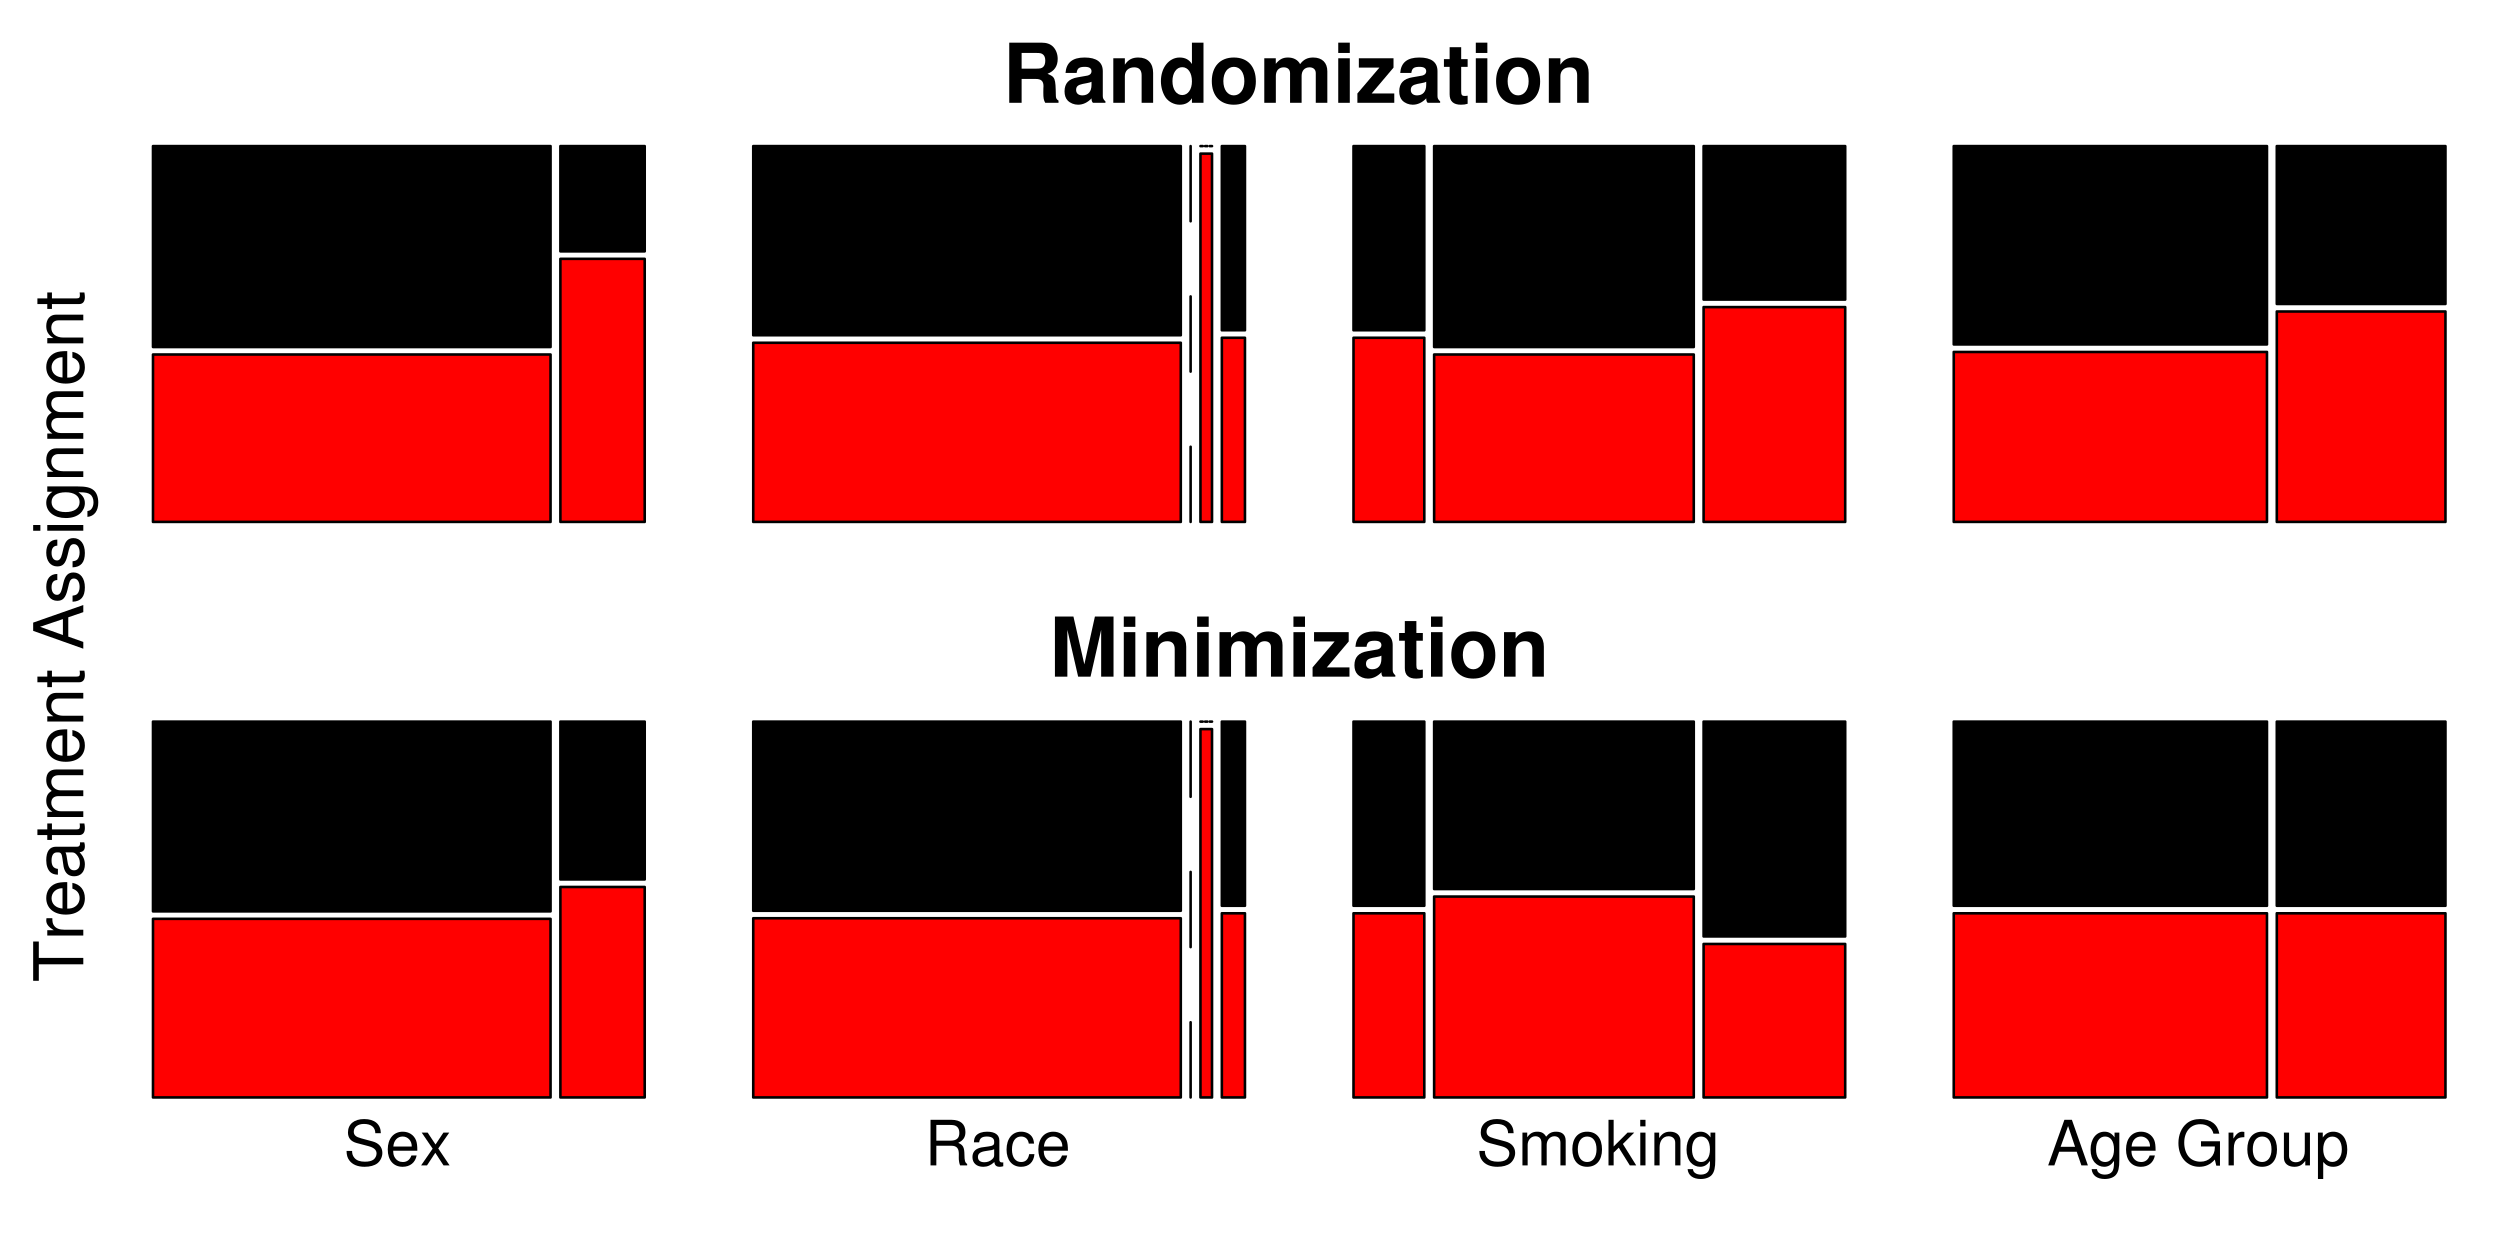 <?xml version="1.0" encoding="UTF-8"?>
<svg xmlns="http://www.w3.org/2000/svg" xmlns:xlink="http://www.w3.org/1999/xlink" width="720pt" height="360pt" viewBox="0 0 720 360" version="1.1">
<defs>
<g>
<symbol overflow="visible" id="glyph0-0">
<path style="stroke:none;" d=""/>
</symbol>
<symbol overflow="visible" id="glyph0-1">
<path style="stroke:none;" d="M 10.734 -9.266 C 10.703 -11.844 8.953 -13.344 5.922 -13.344 C 3.047 -13.344 1.266 -11.859 1.266 -9.484 C 1.266 -7.891 2.109 -6.875 3.828 -6.422 L 7.094 -5.562 C 8.75 -5.125 9.5 -4.469 9.5 -3.438 C 9.5 -2.734 9.125 -2.016 8.562 -1.625 C 8.047 -1.266 7.219 -1.062 6.156 -1.062 C 4.734 -1.062 3.766 -1.406 3.125 -2.156 C 2.641 -2.734 2.438 -3.359 2.453 -4.172 L 0.859 -4.172 C 0.875 -2.969 1.109 -2.172 1.641 -1.453 C 2.531 -0.234 4.047 0.406 6.047 0.406 C 7.609 0.406 8.891 0.047 9.734 -0.594 C 10.625 -1.297 11.172 -2.469 11.172 -3.594 C 11.172 -5.219 10.172 -6.406 8.391 -6.891 L 5.094 -7.781 C 3.516 -8.203 2.938 -8.719 2.938 -9.719 C 2.938 -11.047 4.109 -11.938 5.875 -11.938 C 7.953 -11.938 9.125 -10.984 9.141 -9.266 Z M 10.734 -9.266 "/>
</symbol>
<symbol overflow="visible" id="glyph0-2">
<path style="stroke:none;" d="M 9.234 -4.219 C 9.234 -5.656 9.125 -6.516 8.859 -7.219 C 8.25 -8.766 6.797 -9.703 5.047 -9.703 C 2.406 -9.703 0.719 -7.688 0.719 -4.594 C 0.719 -1.5 2.359 0.406 5 0.406 C 7.156 0.406 8.656 -0.812 9.031 -2.859 L 7.531 -2.859 C 7.109 -1.625 6.266 -0.969 5.062 -0.969 C 4.109 -0.969 3.297 -1.406 2.797 -2.203 C 2.438 -2.734 2.297 -3.281 2.281 -4.219 Z M 2.328 -5.438 C 2.453 -7.188 3.516 -8.312 5.016 -8.312 C 6.5 -8.312 7.625 -7.094 7.625 -5.547 C 7.625 -5.516 7.625 -5.469 7.609 -5.438 Z M 2.328 -5.438 "/>
</symbol>
<symbol overflow="visible" id="glyph0-3">
<path style="stroke:none;" d="M 5.25 -4.875 L 8.422 -9.438 L 6.734 -9.438 L 4.469 -6.016 L 2.203 -9.438 L 0.484 -9.438 L 3.641 -4.812 L 0.312 0 L 2.016 0 L 4.406 -3.625 L 6.766 0 L 8.516 0 Z M 5.25 -4.875 "/>
</symbol>
<symbol overflow="visible" id="glyph0-4">
<path style="stroke:none;" d="M 3.344 -5.656 L 7.672 -5.656 C 9.156 -5.656 9.828 -4.938 9.828 -3.312 L 9.812 -2.141 C 9.812 -1.328 9.953 -0.547 10.188 0 L 12.219 0 L 12.219 -0.406 C 11.594 -0.844 11.469 -1.312 11.438 -3.062 C 11.406 -5.219 11.062 -5.875 9.641 -6.484 C 11.125 -7.203 11.719 -8.125 11.719 -9.609 C 11.719 -11.875 10.297 -13.125 7.719 -13.125 L 1.672 -13.125 L 1.672 0 L 3.344 0 Z M 3.344 -7.125 L 3.344 -11.641 L 7.391 -11.641 C 8.328 -11.641 8.875 -11.5 9.281 -11.141 C 9.734 -10.766 9.969 -10.172 9.969 -9.375 C 9.969 -7.828 9.188 -7.125 7.391 -7.125 Z M 3.344 -7.125 "/>
</symbol>
<symbol overflow="visible" id="glyph0-5">
<path style="stroke:none;" d="M 9.625 -0.875 C 9.469 -0.844 9.391 -0.844 9.312 -0.844 C 8.781 -0.844 8.5 -1.109 8.5 -1.578 L 8.5 -7.125 C 8.5 -8.797 7.266 -9.703 4.953 -9.703 C 3.578 -9.703 2.453 -9.312 1.812 -8.609 C 1.391 -8.125 1.203 -7.578 1.172 -6.641 L 2.688 -6.641 C 2.812 -7.797 3.484 -8.312 4.891 -8.312 C 6.25 -8.312 7 -7.812 7 -6.906 L 7 -6.516 C 7 -5.891 6.625 -5.609 5.438 -5.469 C 3.312 -5.203 2.984 -5.125 2.406 -4.891 C 1.312 -4.453 0.75 -3.594 0.75 -2.375 C 0.75 -0.672 1.938 0.406 3.859 0.406 C 5.047 0.406 6 0 7.062 -0.969 C 7.156 -0.016 7.625 0.406 8.609 0.406 C 8.906 0.406 9.141 0.375 9.625 0.25 Z M 7 -2.969 C 7 -2.469 6.859 -2.156 6.406 -1.75 C 5.797 -1.188 5.062 -0.906 4.172 -0.906 C 3 -0.906 2.328 -1.453 2.328 -2.406 C 2.328 -3.406 2.984 -3.906 4.594 -4.141 C 6.172 -4.359 6.5 -4.422 7 -4.656 Z M 7 -2.969 "/>
</symbol>
<symbol overflow="visible" id="glyph0-6">
<path style="stroke:none;" d="M 8.484 -6.266 C 8.406 -7.188 8.203 -7.781 7.844 -8.297 C 7.203 -9.188 6.062 -9.703 4.75 -9.703 C 2.219 -9.703 0.562 -7.688 0.562 -4.547 C 0.562 -1.516 2.172 0.406 4.734 0.406 C 6.984 0.406 8.406 -0.938 8.594 -3.234 L 7.078 -3.234 C 6.828 -1.734 6.047 -0.969 4.766 -0.969 C 3.109 -0.969 2.125 -2.328 2.125 -4.547 C 2.125 -6.906 3.094 -8.312 4.734 -8.312 C 6 -8.312 6.781 -7.578 6.969 -6.266 Z M 8.484 -6.266 "/>
</symbol>
<symbol overflow="visible" id="glyph0-7">
<path style="stroke:none;" d="M 1.266 -9.438 L 1.266 0 L 2.766 0 L 2.766 -5.922 C 2.766 -7.297 3.766 -8.391 4.984 -8.391 C 6.109 -8.391 6.734 -7.703 6.734 -6.5 L 6.734 0 L 8.25 0 L 8.25 -5.922 C 8.25 -7.297 9.234 -8.391 10.453 -8.391 C 11.562 -8.391 12.203 -7.688 12.203 -6.5 L 12.203 0 L 13.719 0 L 13.719 -7.078 C 13.719 -8.766 12.75 -9.703 10.984 -9.703 C 9.719 -9.703 8.969 -9.328 8.078 -8.266 C 7.531 -9.266 6.766 -9.703 5.547 -9.703 C 4.281 -9.703 3.453 -9.234 2.641 -8.094 L 2.641 -9.438 Z M 1.266 -9.438 "/>
</symbol>
<symbol overflow="visible" id="glyph0-8">
<path style="stroke:none;" d="M 4.891 -9.703 C 2.25 -9.703 0.641 -7.812 0.641 -4.641 C 0.641 -1.469 2.234 0.406 4.906 0.406 C 7.562 0.406 9.188 -1.469 9.188 -4.578 C 9.188 -7.828 7.609 -9.703 4.891 -9.703 Z M 4.906 -8.312 C 6.609 -8.312 7.609 -6.938 7.609 -4.594 C 7.609 -2.375 6.562 -0.969 4.906 -0.969 C 3.234 -0.969 2.219 -2.359 2.219 -4.641 C 2.219 -6.906 3.234 -8.312 4.906 -8.312 Z M 4.906 -8.312 "/>
</symbol>
<symbol overflow="visible" id="glyph0-9">
<path style="stroke:none;" d="M 2.531 -13.125 L 1.047 -13.125 L 1.047 0 L 2.531 0 L 2.531 -3.672 L 4 -5.109 L 7.188 0 L 9.031 0 L 5.188 -6.172 L 8.453 -9.438 L 6.531 -9.438 L 2.531 -5.438 Z M 2.531 -13.125 "/>
</symbol>
<symbol overflow="visible" id="glyph0-10">
<path style="stroke:none;" d="M 2.703 -9.438 L 1.203 -9.438 L 1.203 0 L 2.703 0 Z M 2.703 -13.125 L 1.188 -13.125 L 1.188 -11.234 L 2.703 -11.234 Z M 2.703 -13.125 "/>
</symbol>
<symbol overflow="visible" id="glyph0-11">
<path style="stroke:none;" d="M 1.266 -9.438 L 1.266 0 L 2.766 0 L 2.766 -5.203 C 2.766 -7.125 3.781 -8.391 5.328 -8.391 C 6.516 -8.391 7.266 -7.672 7.266 -6.531 L 7.266 0 L 8.766 0 L 8.766 -7.125 C 8.766 -8.688 7.594 -9.703 5.781 -9.703 C 4.375 -9.703 3.469 -9.156 2.641 -7.844 L 2.641 -9.438 Z M 1.266 -9.438 "/>
</symbol>
<symbol overflow="visible" id="glyph0-12">
<path style="stroke:none;" d="M 7.422 -9.438 L 7.422 -8.062 C 6.656 -9.188 5.734 -9.703 4.531 -9.703 C 2.141 -9.703 0.516 -7.609 0.516 -4.547 C 0.516 -3 0.938 -1.75 1.703 -0.844 C 2.406 -0.047 3.422 0.406 4.406 0.406 C 5.594 0.406 6.422 -0.094 7.266 -1.281 L 7.266 -0.797 C 7.266 0.484 7.109 1.266 6.734 1.781 C 6.344 2.344 5.562 2.656 4.641 2.656 C 3.953 2.656 3.344 2.484 2.938 2.156 C 2.594 1.891 2.453 1.641 2.359 1.078 L 0.828 1.078 C 0.984 2.859 2.375 3.922 4.594 3.922 C 6 3.922 7.203 3.469 7.812 2.719 C 8.531 1.859 8.797 0.672 8.797 -1.547 L 8.797 -9.438 Z M 4.703 -8.312 C 6.312 -8.312 7.266 -6.953 7.266 -4.594 C 7.266 -2.344 6.297 -0.969 4.719 -0.969 C 3.078 -0.969 2.094 -2.359 2.094 -4.641 C 2.094 -6.906 3.094 -8.312 4.703 -8.312 Z M 4.703 -8.312 "/>
</symbol>
<symbol overflow="visible" id="glyph0-13">
<path style="stroke:none;" d="M 8.531 -3.938 L 9.875 0 L 11.75 0 L 7.141 -13.125 L 4.984 -13.125 L 0.312 0 L 2.094 0 L 3.469 -3.938 Z M 8.062 -5.344 L 3.891 -5.344 L 6.047 -11.328 Z M 8.062 -5.344 "/>
</symbol>
<symbol overflow="visible" id="glyph0-14">
<path style="stroke:none;" d=""/>
</symbol>
<symbol overflow="visible" id="glyph0-15">
<path style="stroke:none;" d="M 12.766 -6.938 L 7.297 -6.938 L 7.297 -5.453 L 11.281 -5.453 L 11.281 -5.094 C 11.281 -2.75 9.562 -1.062 7.156 -1.062 C 5.828 -1.062 4.625 -1.547 3.859 -2.391 C 2.984 -3.328 2.469 -4.891 2.469 -6.516 C 2.469 -9.734 4.297 -11.859 7.078 -11.859 C 9.078 -11.859 10.516 -10.828 10.875 -9.141 L 12.578 -9.141 C 12.109 -11.812 10.094 -13.344 7.094 -13.344 C 5.484 -13.344 4.188 -12.922 3.172 -12.078 C 1.656 -10.812 0.797 -8.781 0.797 -6.422 C 0.797 -2.391 3.266 0.406 6.797 0.406 C 8.594 0.406 10.016 -0.25 11.281 -1.672 L 11.703 0.078 L 12.766 0.078 Z M 12.766 -6.938 "/>
</symbol>
<symbol overflow="visible" id="glyph0-16">
<path style="stroke:none;" d="M 1.234 -9.438 L 1.234 0 L 2.75 0 L 2.75 -4.891 C 2.75 -6.25 3.094 -7.125 3.812 -7.656 C 4.281 -7.984 4.734 -8.094 5.781 -8.125 L 5.781 -9.641 C 5.531 -9.688 5.406 -9.703 5.203 -9.703 C 4.234 -9.703 3.484 -9.125 2.625 -7.719 L 2.625 -9.438 Z M 1.234 -9.438 "/>
</symbol>
<symbol overflow="visible" id="glyph0-17">
<path style="stroke:none;" d="M 8.672 0 L 8.672 -9.438 L 7.188 -9.438 L 7.188 -4.094 C 7.188 -2.156 6.172 -0.906 4.609 -0.906 C 3.422 -0.906 2.656 -1.625 2.656 -2.75 L 2.656 -9.438 L 1.172 -9.438 L 1.172 -2.156 C 1.172 -0.594 2.344 0.406 4.172 0.406 C 5.562 0.406 6.438 -0.078 7.328 -1.312 L 7.328 0 Z M 8.672 0 "/>
</symbol>
<symbol overflow="visible" id="glyph0-18">
<path style="stroke:none;" d="M 0.969 3.922 L 2.484 3.922 L 2.484 -0.984 C 3.281 -0.016 4.156 0.406 5.375 0.406 C 7.812 0.406 9.406 -1.547 9.406 -4.547 C 9.406 -7.719 7.859 -9.703 5.359 -9.703 C 4.094 -9.703 3.062 -9.125 2.359 -8.016 L 2.359 -9.438 L 0.969 -9.438 Z M 5.109 -8.297 C 6.766 -8.297 7.844 -6.844 7.844 -4.594 C 7.844 -2.453 6.75 -0.984 5.109 -0.984 C 3.531 -0.984 2.484 -2.438 2.484 -4.641 C 2.484 -6.859 3.531 -8.297 5.109 -8.297 Z M 5.109 -8.297 "/>
</symbol>
<symbol overflow="visible" id="glyph1-0">
<path style="stroke:none;" d=""/>
</symbol>
<symbol overflow="visible" id="glyph1-1">
<path style="stroke:none;" d="M 5.469 -6.875 L 9.547 -6.875 C 11.094 -6.875 11.766 -6.25 11.766 -4.797 C 11.766 -4.656 11.766 -4.422 11.734 -4.109 C 11.719 -3.656 11.719 -3.234 11.719 -2.969 C 11.719 -1.359 11.812 -0.828 12.266 0 L 16.094 0 L 16.094 -0.641 C 15.547 -0.953 15.328 -1.312 15.328 -2.062 C 15.234 -7.172 15.141 -7.422 12.922 -8.359 C 14.875 -9.125 15.859 -10.531 15.859 -12.641 C 15.859 -14.016 15.375 -15.281 14.547 -16.141 C 13.766 -16.938 12.672 -17.328 11.188 -17.328 L 1.906 -17.328 L 1.906 0 L 5.469 0 Z M 5.469 -9.844 L 5.469 -14.359 L 9.766 -14.359 C 10.797 -14.359 11.219 -14.266 11.641 -13.906 C 12.078 -13.547 12.281 -12.953 12.281 -12.141 C 12.281 -11.312 12.047 -10.641 11.641 -10.297 C 11.266 -9.953 10.797 -9.844 9.766 -9.844 Z M 5.469 -9.844 "/>
</symbol>
<symbol overflow="visible" id="glyph1-2">
<path style="stroke:none;" d="M 12.453 -0.406 C 11.859 -0.953 11.688 -1.312 11.688 -1.969 L 11.688 -9.109 C 11.688 -11.719 9.906 -13.047 6.438 -13.047 C 2.969 -13.047 1.172 -11.578 0.953 -8.609 L 4.156 -8.609 C 4.328 -9.938 4.875 -10.359 6.516 -10.359 C 7.797 -10.359 8.438 -9.938 8.438 -9.078 C 8.438 -8.656 8.219 -8.266 7.859 -8.078 C 7.422 -7.844 7.422 -7.844 5.781 -7.578 L 4.438 -7.344 C 1.906 -6.922 0.672 -5.609 0.672 -3.297 C 0.672 -2.203 0.969 -1.312 1.562 -0.672 C 2.312 0.094 3.422 0.547 4.562 0.547 C 5.984 0.547 7.297 -0.078 8.453 -1.281 C 8.453 -0.625 8.531 -0.375 8.844 0 L 12.453 0 Z M 8.438 -5.156 C 8.438 -3.234 7.484 -2.141 5.797 -2.141 C 4.688 -2.141 4 -2.734 4 -3.688 C 4 -4.688 4.516 -5.156 5.891 -5.438 L 7.031 -5.656 C 7.906 -5.828 8.062 -5.875 8.438 -6.062 Z M 8.438 -5.156 "/>
</symbol>
<symbol overflow="visible" id="glyph1-3">
<path style="stroke:none;" d="M 1.5 -12.828 L 1.5 0 L 4.828 0 L 4.828 -7.703 C 4.828 -9.219 5.891 -10.219 7.516 -10.219 C 8.938 -10.219 9.656 -9.438 9.656 -7.906 L 9.656 0 L 12.969 0 L 12.969 -8.609 C 12.969 -11.438 11.406 -13.047 8.672 -13.047 C 6.938 -13.047 5.781 -12.406 4.828 -10.984 L 4.828 -12.828 Z M 1.5 -12.828 "/>
</symbol>
<symbol overflow="visible" id="glyph1-4">
<path style="stroke:none;" d="M 9.625 0 L 12.953 0 L 12.953 -17.328 L 9.625 -17.328 L 9.625 -11.172 C 8.797 -12.453 7.672 -13.047 6.078 -13.047 C 3.016 -13.047 0.688 -10.094 0.688 -6.234 C 0.688 -4.484 1.219 -2.734 2.062 -1.5 C 2.953 -0.266 4.516 0.547 6.078 0.547 C 7.672 0.547 8.797 -0.047 9.625 -1.312 Z M 6.828 -10.266 C 8.516 -10.266 9.625 -8.625 9.625 -6.172 C 9.625 -3.844 8.484 -2.234 6.828 -2.234 C 5.156 -2.234 4.016 -3.875 4.016 -6.234 C 4.016 -8.609 5.156 -10.266 6.828 -10.266 Z M 6.828 -10.266 "/>
</symbol>
<symbol overflow="visible" id="glyph1-5">
<path style="stroke:none;" d="M 7.156 -13.047 C 3.234 -13.047 0.828 -10.453 0.828 -6.25 C 0.828 -2.016 3.234 0.547 7.172 0.547 C 11.078 0.547 13.516 -2.047 13.516 -6.156 C 13.516 -10.5 11.172 -13.047 7.156 -13.047 Z M 7.172 -10.359 C 9 -10.359 10.203 -8.719 10.203 -6.203 C 10.203 -3.797 8.953 -2.141 7.172 -2.141 C 5.375 -2.141 4.156 -3.797 4.156 -6.25 C 4.156 -8.703 5.375 -10.359 7.172 -10.359 Z M 7.172 -10.359 "/>
</symbol>
<symbol overflow="visible" id="glyph1-6">
<path style="stroke:none;" d="M 1.422 -12.828 L 1.422 0 L 4.75 0 L 4.75 -7.703 C 4.75 -9.266 5.609 -10.219 7.031 -10.219 C 8.156 -10.219 8.844 -9.578 8.844 -8.562 L 8.844 0 L 12.172 0 L 12.172 -7.703 C 12.172 -9.266 13.031 -10.219 14.453 -10.219 C 15.562 -10.219 16.25 -9.578 16.25 -8.562 L 16.25 0 L 19.578 0 L 19.578 -9.078 C 19.578 -11.578 18.062 -13.047 15.5 -13.047 C 13.875 -13.047 12.734 -12.484 11.734 -11.141 C 11.125 -12.359 9.844 -13.047 8.25 -13.047 C 6.766 -13.047 5.828 -12.547 4.734 -11.234 L 4.734 -12.828 Z M 1.422 -12.828 "/>
</symbol>
<symbol overflow="visible" id="glyph1-7">
<path style="stroke:none;" d="M 4.922 -12.828 L 1.594 -12.828 L 1.594 0 L 4.922 0 Z M 4.922 -17.328 L 1.594 -17.328 L 1.594 -14.359 L 4.922 -14.359 Z M 4.922 -17.328 "/>
</symbol>
<symbol overflow="visible" id="glyph1-8">
<path style="stroke:none;" d="M 10.906 -12.828 L 0.922 -12.828 L 0.922 -10.141 L 6.844 -10.141 L 0.5 -2.688 L 0.5 0 L 11.125 0 L 11.125 -2.688 L 4.609 -2.688 L 10.906 -10.141 Z M 10.906 -12.828 "/>
</symbol>
<symbol overflow="visible" id="glyph1-9">
<path style="stroke:none;" d="M 7.156 -12.578 L 5.297 -12.578 L 5.297 -16.016 L 1.969 -16.016 L 1.969 -12.578 L 0.328 -12.578 L 0.328 -10.359 L 1.969 -10.359 L 1.969 -2.469 C 1.969 -0.453 3.047 0.547 5.234 0.547 C 5.969 0.547 6.562 0.469 7.156 0.281 L 7.156 -2.047 C 6.828 -2 6.625 -1.969 6.391 -1.969 C 5.516 -1.969 5.297 -2.234 5.297 -3.375 L 5.297 -10.359 L 7.156 -10.359 Z M 7.156 -12.578 "/>
</symbol>
<symbol overflow="visible" id="glyph1-10">
<path style="stroke:none;" d="M 5.141 -13.5 L 8.25 0 L 11.812 0 L 14.875 -13.5 L 14.875 0 L 18.438 0 L 18.438 -17.328 L 13.078 -17.328 L 10.031 -3.547 L 6.891 -17.328 L 1.562 -17.328 L 1.562 0 L 5.141 0 Z M 5.141 -13.5 "/>
</symbol>
<symbol overflow="visible" id="glyph2-0">
<path style="stroke:none;" d=""/>
</symbol>
<symbol overflow="visible" id="glyph2-1">
<path style="stroke:none;" d="M -12.812 -7.016 L -12.812 -11.734 L -14.438 -11.734 L -14.438 -0.422 L -12.812 -0.422 L -12.812 -5.172 L 0 -5.172 L 0 -7.016 Z M -12.812 -7.016 "/>
</symbol>
<symbol overflow="visible" id="glyph2-2">
<path style="stroke:none;" d="M -10.375 -1.359 L 0 -1.359 L 0 -3.031 L -5.391 -3.031 C -6.875 -3.031 -7.844 -3.406 -8.406 -4.203 C -8.797 -4.719 -8.906 -5.203 -8.922 -6.359 L -10.609 -6.359 C -10.656 -6.078 -10.672 -5.938 -10.672 -5.719 C -10.672 -4.656 -10.031 -3.844 -8.5 -2.891 L -10.375 -2.891 Z M -10.375 -1.359 "/>
</symbol>
<symbol overflow="visible" id="glyph2-3">
<path style="stroke:none;" d="M -4.625 -10.156 C -6.219 -10.156 -7.172 -10.031 -7.938 -9.734 C -9.641 -9.062 -10.672 -7.484 -10.672 -5.547 C -10.672 -2.656 -8.453 -0.797 -5.047 -0.797 C -1.641 -0.797 0.453 -2.594 0.453 -5.5 C 0.453 -7.875 -0.891 -9.516 -3.141 -9.938 L -3.141 -8.281 C -1.781 -7.812 -1.062 -6.891 -1.062 -5.562 C -1.062 -4.516 -1.547 -3.625 -2.422 -3.062 C -3.016 -2.672 -3.609 -2.531 -4.625 -2.516 Z M -5.984 -2.547 C -7.906 -2.688 -9.141 -3.859 -9.141 -5.516 C -9.141 -7.141 -7.797 -8.391 -6.094 -8.391 C -6.062 -8.391 -6.016 -8.391 -5.984 -8.375 Z M -5.984 -2.547 "/>
</symbol>
<symbol overflow="visible" id="glyph2-4">
<path style="stroke:none;" d="M -0.969 -10.594 C -0.938 -10.406 -0.938 -10.328 -0.938 -10.234 C -0.938 -9.656 -1.234 -9.344 -1.734 -9.344 L -7.844 -9.344 C -9.688 -9.344 -10.672 -8 -10.672 -5.438 C -10.672 -3.938 -10.234 -2.688 -9.469 -2 C -8.922 -1.531 -8.328 -1.328 -7.312 -1.281 L -7.312 -2.953 C -8.578 -3.094 -9.141 -3.844 -9.141 -5.391 C -9.141 -6.875 -8.594 -7.703 -7.609 -7.703 L -7.172 -7.703 C -6.469 -7.703 -6.172 -7.281 -6.016 -5.984 C -5.719 -3.641 -5.641 -3.281 -5.391 -2.656 C -4.891 -1.438 -3.953 -0.828 -2.609 -0.828 C -0.734 -0.828 0.453 -2.141 0.453 -4.234 C 0.453 -5.547 0 -6.594 -1.062 -7.766 C -0.016 -7.875 0.453 -8.391 0.453 -9.469 C 0.453 -9.797 0.422 -10.062 0.281 -10.594 Z M -3.266 -7.703 C -2.719 -7.703 -2.375 -7.547 -1.922 -7.047 C -1.312 -6.375 -0.984 -5.562 -0.984 -4.594 C -0.984 -3.312 -1.609 -2.547 -2.656 -2.547 C -3.734 -2.547 -4.297 -3.281 -4.547 -5.047 C -4.797 -6.797 -4.875 -7.141 -5.125 -7.703 Z M -3.266 -7.703 "/>
</symbol>
<symbol overflow="visible" id="glyph2-5">
<path style="stroke:none;" d="M -10.375 -5.031 L -10.375 -3.328 L -13.219 -3.328 L -13.219 -1.688 L -10.375 -1.688 L -10.375 -0.281 L -9.031 -0.281 L -9.031 -1.688 L -1.188 -1.688 C -0.141 -1.688 0.453 -2.391 0.453 -3.688 C 0.453 -4.078 0.422 -4.469 0.312 -5.031 L -1.062 -5.031 C -1.016 -4.812 -0.984 -4.547 -0.984 -4.234 C -0.984 -3.531 -1.188 -3.328 -1.922 -3.328 L -9.031 -3.328 L -9.031 -5.031 Z M -10.375 -5.031 "/>
</symbol>
<symbol overflow="visible" id="glyph2-6">
<path style="stroke:none;" d="M -10.375 -1.391 L 0 -1.391 L 0 -3.047 L -6.516 -3.047 C -8.016 -3.047 -9.219 -4.141 -9.219 -5.484 C -9.219 -6.719 -8.469 -7.406 -7.141 -7.406 L 0 -7.406 L 0 -9.062 L -6.516 -9.062 C -8.016 -9.062 -9.219 -10.156 -9.219 -11.5 C -9.219 -12.703 -8.453 -13.422 -7.141 -13.422 L 0 -13.422 L 0 -15.078 L -7.781 -15.078 C -9.641 -15.078 -10.672 -14.016 -10.672 -12.078 C -10.672 -10.688 -10.25 -9.859 -9.094 -8.891 C -10.203 -8.281 -10.672 -7.438 -10.672 -6.094 C -10.672 -4.719 -10.156 -3.797 -8.906 -2.906 L -10.375 -2.906 Z M -10.375 -1.391 "/>
</symbol>
<symbol overflow="visible" id="glyph2-7">
<path style="stroke:none;" d="M -10.375 -1.391 L 0 -1.391 L 0 -3.047 L -5.719 -3.047 C -7.844 -3.047 -9.219 -4.156 -9.219 -5.859 C -9.219 -7.172 -8.438 -8 -7.188 -8 L 0 -8 L 0 -9.641 L -7.844 -9.641 C -9.562 -9.641 -10.672 -8.359 -10.672 -6.359 C -10.672 -4.812 -10.078 -3.828 -8.625 -2.906 L -10.375 -2.906 Z M -10.375 -1.391 "/>
</symbol>
<symbol overflow="visible" id="glyph2-8">
<path style="stroke:none;" d=""/>
</symbol>
<symbol overflow="visible" id="glyph2-9">
<path style="stroke:none;" d="M -4.328 -9.391 L 0 -10.875 L 0 -12.922 L -14.438 -7.859 L -14.438 -5.484 L 0 -0.344 L 0 -2.297 L -4.328 -3.828 Z M -5.875 -8.875 L -5.875 -4.281 L -12.453 -6.656 Z M -5.875 -8.875 "/>
</symbol>
<symbol overflow="visible" id="glyph2-10">
<path style="stroke:none;" d="M -7.484 -8.672 C -9.516 -8.656 -10.672 -7.312 -10.672 -4.906 C -10.672 -2.5 -9.422 -0.938 -7.5 -0.938 C -5.875 -0.938 -5.109 -1.766 -4.516 -4.219 L -4.141 -5.766 C -3.859 -6.906 -3.438 -7.359 -2.688 -7.359 C -1.719 -7.359 -1.062 -6.391 -1.062 -4.953 C -1.062 -4.062 -1.328 -3.312 -1.766 -2.891 C -2.062 -2.641 -2.359 -2.516 -3.094 -2.422 L -3.094 -0.672 C -0.688 -0.75 0.453 -2.094 0.453 -4.812 C 0.453 -7.422 -0.828 -9.094 -2.828 -9.094 C -4.375 -9.094 -5.219 -8.219 -5.719 -6.156 L -6.094 -4.578 C -6.422 -3.234 -6.844 -2.656 -7.578 -2.656 C -8.531 -2.656 -9.141 -3.5 -9.141 -4.844 C -9.141 -6.172 -8.578 -6.891 -7.484 -6.922 Z M -7.484 -8.672 "/>
</symbol>
<symbol overflow="visible" id="glyph2-11">
<path style="stroke:none;" d="M -10.375 -2.969 L -10.375 -1.328 L 0 -1.328 L 0 -2.969 Z M -14.438 -2.969 L -14.438 -1.312 L -12.359 -1.312 L -12.359 -2.969 Z M -14.438 -2.969 "/>
</symbol>
<symbol overflow="visible" id="glyph2-12">
<path style="stroke:none;" d="M -10.375 -8.156 L -8.875 -8.156 C -10.094 -7.328 -10.672 -6.312 -10.672 -4.984 C -10.672 -2.359 -8.375 -0.578 -5.016 -0.578 C -3.312 -0.578 -1.922 -1.031 -0.938 -1.875 C -0.062 -2.656 0.453 -3.766 0.453 -4.844 C 0.453 -6.156 -0.094 -7.062 -1.406 -8 L -0.875 -8 C 0.531 -8 1.391 -7.812 1.953 -7.406 C 2.578 -6.969 2.938 -6.125 2.938 -5.109 C 2.938 -4.359 2.734 -3.688 2.375 -3.234 C 2.078 -2.844 1.797 -2.688 1.188 -2.594 L 1.188 -0.906 C 3.141 -1.094 4.312 -2.609 4.312 -5.047 C 4.312 -6.594 3.828 -7.922 2.984 -8.594 C 2.047 -9.391 0.734 -9.688 -1.703 -9.688 L -10.375 -9.688 Z M -9.141 -5.172 C -9.141 -6.953 -7.641 -8 -5.047 -8 C -2.578 -8 -1.062 -6.922 -1.062 -5.188 C -1.062 -3.391 -2.594 -2.297 -5.109 -2.297 C -7.609 -2.297 -9.141 -3.406 -9.141 -5.172 Z M -9.141 -5.172 "/>
</symbol>
</g>
</defs>
<g id="surface6245">
<rect x="0" y="0" width="720" height="360" style="fill:rgb(100%,100%,100%);fill-opacity:1;stroke:none;"/>
<path style="fill-rule:nonzero;fill:rgb(0%,0%,0%);fill-opacity:1;stroke-width:0.75;stroke-linecap:round;stroke-linejoin:round;stroke:rgb(0%,0%,0%);stroke-opacity:1;stroke-miterlimit:10;" d="M 44.062 99.938 L 158.559 99.938 L 158.559 42.078 L 44.062 42.078 Z M 44.062 99.938 "/>
<path style="fill-rule:nonzero;fill:rgb(100%,0%,0%);fill-opacity:1;stroke-width:0.75;stroke-linecap:round;stroke-linejoin:round;stroke:rgb(0%,0%,0%);stroke-opacity:1;stroke-miterlimit:10;" d="M 44.062 150.316 L 158.559 150.316 L 158.559 102.102 L 44.062 102.102 Z M 44.062 150.316 "/>
<path style="fill-rule:nonzero;fill:rgb(0%,0%,0%);fill-opacity:1;stroke-width:0.75;stroke-linecap:round;stroke-linejoin:round;stroke:rgb(0%,0%,0%);stroke-opacity:1;stroke-miterlimit:10;" d="M 161.391 72.387 L 185.676 72.387 L 185.676 42.078 L 161.391 42.078 Z M 161.391 72.387 "/>
<path style="fill-rule:nonzero;fill:rgb(100%,0%,0%);fill-opacity:1;stroke-width:0.75;stroke-linecap:round;stroke-linejoin:round;stroke:rgb(0%,0%,0%);stroke-opacity:1;stroke-miterlimit:10;" d="M 161.391 150.316 L 185.676 150.316 L 185.676 74.551 L 161.391 74.551 Z M 161.391 150.316 "/>
<path style="fill-rule:nonzero;fill:rgb(0%,0%,0%);fill-opacity:1;stroke-width:0.75;stroke-linecap:round;stroke-linejoin:round;stroke:rgb(0%,0%,0%);stroke-opacity:1;stroke-miterlimit:10;" d="M 44.062 262.469 L 158.559 262.469 L 158.559 207.824 L 44.062 207.824 Z M 44.062 262.469 "/>
<path style="fill-rule:nonzero;fill:rgb(100%,0%,0%);fill-opacity:1;stroke-width:0.75;stroke-linecap:round;stroke-linejoin:round;stroke:rgb(0%,0%,0%);stroke-opacity:1;stroke-miterlimit:10;" d="M 44.062 316.062 L 158.559 316.062 L 158.559 264.633 L 44.062 264.633 Z M 44.062 316.062 "/>
<path style="fill-rule:nonzero;fill:rgb(0%,0%,0%);fill-opacity:1;stroke-width:0.75;stroke-linecap:round;stroke-linejoin:round;stroke:rgb(0%,0%,0%);stroke-opacity:1;stroke-miterlimit:10;" d="M 161.391 253.285 L 185.676 253.285 L 185.676 207.824 L 161.391 207.824 Z M 161.391 253.285 "/>
<path style="fill-rule:nonzero;fill:rgb(100%,0%,0%);fill-opacity:1;stroke-width:0.75;stroke-linecap:round;stroke-linejoin:round;stroke:rgb(0%,0%,0%);stroke-opacity:1;stroke-miterlimit:10;" d="M 161.391 316.062 L 185.676 316.062 L 185.676 255.449 L 161.391 255.449 Z M 161.391 316.062 "/>
<g style="fill:rgb(0%,0%,0%);fill-opacity:1;">
  <use xlink:href="#glyph0-1" x="98.949" y="335.631"/>
  <use xlink:href="#glyph0-2" x="110.955" y="335.631"/>
  <use xlink:href="#glyph0-3" x="120.963" y="335.631"/>
</g>
<path style="fill-rule:nonzero;fill:rgb(0%,0%,0%);fill-opacity:1;stroke-width:0.75;stroke-linecap:round;stroke-linejoin:round;stroke:rgb(0%,0%,0%);stroke-opacity:1;stroke-miterlimit:10;" d="M 216.934 96.551 L 340.066 96.551 L 340.066 42.078 L 216.934 42.078 Z M 216.934 96.551 "/>
<path style="fill-rule:nonzero;fill:rgb(100%,0%,0%);fill-opacity:1;stroke-width:0.75;stroke-linecap:round;stroke-linejoin:round;stroke:rgb(0%,0%,0%);stroke-opacity:1;stroke-miterlimit:10;" d="M 216.934 150.316 L 340.066 150.316 L 340.066 98.715 L 216.934 98.715 Z M 216.934 150.316 "/>
<path style="fill:none;stroke-width:0.75;stroke-linecap:round;stroke-linejoin:round;stroke:rgb(0%,0%,0%);stroke-opacity:1;stroke-miterlimit:10;" d="M 342.898 150.316 L 342.898 128.668 "/>
<path style="fill:none;stroke-width:0.75;stroke-linecap:round;stroke-linejoin:round;stroke:rgb(0%,0%,0%);stroke-opacity:1;stroke-miterlimit:10;" d="M 342.898 107.023 L 342.898 85.375 "/>
<path style="fill:none;stroke-width:0.75;stroke-linecap:round;stroke-linejoin:round;stroke:rgb(0%,0%,0%);stroke-opacity:1;stroke-miterlimit:10;" d="M 342.898 63.727 L 342.898 42.078 "/>
<path style="fill:none;stroke-width:0.75;stroke-linecap:round;stroke-linejoin:round;stroke:rgb(0%,0%,0%);stroke-opacity:1;stroke-miterlimit:10;" d="M 345.73 42.078 L 346.398 42.078 "/>
<path style="fill:none;stroke-width:0.75;stroke-linecap:round;stroke-linejoin:round;stroke:rgb(0%,0%,0%);stroke-opacity:1;stroke-miterlimit:10;" d="M 347.062 42.078 L 347.73 42.078 "/>
<path style="fill:none;stroke-width:0.75;stroke-linecap:round;stroke-linejoin:round;stroke:rgb(0%,0%,0%);stroke-opacity:1;stroke-miterlimit:10;" d="M 348.395 42.078 L 349.059 42.078 "/>
<path style="fill-rule:nonzero;fill:rgb(100%,0%,0%);fill-opacity:1;stroke-width:0.75;stroke-linecap:round;stroke-linejoin:round;stroke:rgb(0%,0%,0%);stroke-opacity:1;stroke-miterlimit:10;" d="M 345.73 150.316 L 349.059 150.316 L 349.059 44.246 L 345.73 44.246 Z M 345.73 150.316 "/>
<path style="fill-rule:nonzero;fill:rgb(0%,0%,0%);fill-opacity:1;stroke-width:0.75;stroke-linecap:round;stroke-linejoin:round;stroke:rgb(0%,0%,0%);stroke-opacity:1;stroke-miterlimit:10;" d="M 351.891 95.117 L 358.547 95.117 L 358.547 42.078 L 351.891 42.078 Z M 351.891 95.117 "/>
<path style="fill-rule:nonzero;fill:rgb(100%,0%,0%);fill-opacity:1;stroke-width:0.75;stroke-linecap:round;stroke-linejoin:round;stroke:rgb(0%,0%,0%);stroke-opacity:1;stroke-miterlimit:10;" d="M 351.891 150.316 L 358.547 150.316 L 358.547 97.281 L 351.891 97.281 Z M 351.891 150.316 "/>
<path style="fill-rule:nonzero;fill:rgb(0%,0%,0%);fill-opacity:1;stroke-width:0.75;stroke-linecap:round;stroke-linejoin:round;stroke:rgb(0%,0%,0%);stroke-opacity:1;stroke-miterlimit:10;" d="M 216.934 262.293 L 340.066 262.293 L 340.066 207.824 L 216.934 207.824 Z M 216.934 262.293 "/>
<path style="fill-rule:nonzero;fill:rgb(100%,0%,0%);fill-opacity:1;stroke-width:0.75;stroke-linecap:round;stroke-linejoin:round;stroke:rgb(0%,0%,0%);stroke-opacity:1;stroke-miterlimit:10;" d="M 216.934 316.062 L 340.066 316.062 L 340.066 264.457 L 216.934 264.457 Z M 216.934 316.062 "/>
<path style="fill:none;stroke-width:0.75;stroke-linecap:round;stroke-linejoin:round;stroke:rgb(0%,0%,0%);stroke-opacity:1;stroke-miterlimit:10;" d="M 342.898 316.062 L 342.898 294.414 "/>
<path style="fill:none;stroke-width:0.75;stroke-linecap:round;stroke-linejoin:round;stroke:rgb(0%,0%,0%);stroke-opacity:1;stroke-miterlimit:10;" d="M 342.898 272.766 L 342.898 251.117 "/>
<path style="fill:none;stroke-width:0.75;stroke-linecap:round;stroke-linejoin:round;stroke:rgb(0%,0%,0%);stroke-opacity:1;stroke-miterlimit:10;" d="M 342.898 229.473 L 342.898 207.824 "/>
<path style="fill:none;stroke-width:0.75;stroke-linecap:round;stroke-linejoin:round;stroke:rgb(0%,0%,0%);stroke-opacity:1;stroke-miterlimit:10;" d="M 345.73 207.824 L 346.398 207.824 "/>
<path style="fill:none;stroke-width:0.75;stroke-linecap:round;stroke-linejoin:round;stroke:rgb(0%,0%,0%);stroke-opacity:1;stroke-miterlimit:10;" d="M 347.062 207.824 L 347.73 207.824 "/>
<path style="fill:none;stroke-width:0.75;stroke-linecap:round;stroke-linejoin:round;stroke:rgb(0%,0%,0%);stroke-opacity:1;stroke-miterlimit:10;" d="M 348.395 207.824 L 349.059 207.824 "/>
<path style="fill-rule:nonzero;fill:rgb(100%,0%,0%);fill-opacity:1;stroke-width:0.75;stroke-linecap:round;stroke-linejoin:round;stroke:rgb(0%,0%,0%);stroke-opacity:1;stroke-miterlimit:10;" d="M 345.73 316.062 L 349.059 316.062 L 349.059 209.988 L 345.73 209.988 Z M 345.73 316.062 "/>
<path style="fill-rule:nonzero;fill:rgb(0%,0%,0%);fill-opacity:1;stroke-width:0.75;stroke-linecap:round;stroke-linejoin:round;stroke:rgb(0%,0%,0%);stroke-opacity:1;stroke-miterlimit:10;" d="M 351.891 260.859 L 358.547 260.859 L 358.547 207.824 L 351.891 207.824 Z M 351.891 260.859 "/>
<path style="fill-rule:nonzero;fill:rgb(100%,0%,0%);fill-opacity:1;stroke-width:0.75;stroke-linecap:round;stroke-linejoin:round;stroke:rgb(0%,0%,0%);stroke-opacity:1;stroke-miterlimit:10;" d="M 351.891 316.062 L 358.547 316.062 L 358.547 263.023 L 351.891 263.023 Z M 351.891 316.062 "/>
<g style="fill:rgb(0%,0%,0%);fill-opacity:1;">
  <use xlink:href="#glyph0-4" x="266.32" y="335.631"/>
  <use xlink:href="#glyph0-5" x="279.316" y="335.631"/>
  <use xlink:href="#glyph0-6" x="289.324" y="335.631"/>
  <use xlink:href="#glyph0-2" x="298.324" y="335.631"/>
</g>
<path style="fill-rule:nonzero;fill:rgb(0%,0%,0%);fill-opacity:1;stroke-width:0.75;stroke-linecap:round;stroke-linejoin:round;stroke:rgb(0%,0%,0%);stroke-opacity:1;stroke-miterlimit:10;" d="M 389.809 95.117 L 410.199 95.117 L 410.199 42.078 L 389.809 42.078 Z M 389.809 95.117 "/>
<path style="fill-rule:nonzero;fill:rgb(100%,0%,0%);fill-opacity:1;stroke-width:0.75;stroke-linecap:round;stroke-linejoin:round;stroke:rgb(0%,0%,0%);stroke-opacity:1;stroke-miterlimit:10;" d="M 389.809 150.316 L 410.199 150.316 L 410.199 97.281 L 389.809 97.281 Z M 389.809 150.316 "/>
<path style="fill-rule:nonzero;fill:rgb(0%,0%,0%);fill-opacity:1;stroke-width:0.75;stroke-linecap:round;stroke-linejoin:round;stroke:rgb(0%,0%,0%);stroke-opacity:1;stroke-miterlimit:10;" d="M 413.031 99.938 L 487.805 99.938 L 487.805 42.078 L 413.031 42.078 Z M 413.031 99.938 "/>
<path style="fill-rule:nonzero;fill:rgb(100%,0%,0%);fill-opacity:1;stroke-width:0.75;stroke-linecap:round;stroke-linejoin:round;stroke:rgb(0%,0%,0%);stroke-opacity:1;stroke-miterlimit:10;" d="M 413.031 150.316 L 487.805 150.316 L 487.805 102.102 L 413.031 102.102 Z M 413.031 150.316 "/>
<path style="fill-rule:nonzero;fill:rgb(0%,0%,0%);fill-opacity:1;stroke-width:0.75;stroke-linecap:round;stroke-linejoin:round;stroke:rgb(0%,0%,0%);stroke-opacity:1;stroke-miterlimit:10;" d="M 490.637 86.277 L 531.418 86.277 L 531.418 42.078 L 490.637 42.078 Z M 490.637 86.277 "/>
<path style="fill-rule:nonzero;fill:rgb(100%,0%,0%);fill-opacity:1;stroke-width:0.75;stroke-linecap:round;stroke-linejoin:round;stroke:rgb(0%,0%,0%);stroke-opacity:1;stroke-miterlimit:10;" d="M 490.637 150.316 L 531.418 150.316 L 531.418 88.441 L 490.637 88.441 Z M 490.637 150.316 "/>
<path style="fill-rule:nonzero;fill:rgb(0%,0%,0%);fill-opacity:1;stroke-width:0.75;stroke-linecap:round;stroke-linejoin:round;stroke:rgb(0%,0%,0%);stroke-opacity:1;stroke-miterlimit:10;" d="M 389.809 260.859 L 410.199 260.859 L 410.199 207.824 L 389.809 207.824 Z M 389.809 260.859 "/>
<path style="fill-rule:nonzero;fill:rgb(100%,0%,0%);fill-opacity:1;stroke-width:0.75;stroke-linecap:round;stroke-linejoin:round;stroke:rgb(0%,0%,0%);stroke-opacity:1;stroke-miterlimit:10;" d="M 389.809 316.062 L 410.199 316.062 L 410.199 263.023 L 389.809 263.023 Z M 389.809 316.062 "/>
<path style="fill-rule:nonzero;fill:rgb(0%,0%,0%);fill-opacity:1;stroke-width:0.75;stroke-linecap:round;stroke-linejoin:round;stroke:rgb(0%,0%,0%);stroke-opacity:1;stroke-miterlimit:10;" d="M 413.031 256.039 L 487.805 256.039 L 487.805 207.824 L 413.031 207.824 Z M 413.031 256.039 "/>
<path style="fill-rule:nonzero;fill:rgb(100%,0%,0%);fill-opacity:1;stroke-width:0.75;stroke-linecap:round;stroke-linejoin:round;stroke:rgb(0%,0%,0%);stroke-opacity:1;stroke-miterlimit:10;" d="M 413.031 316.062 L 487.805 316.062 L 487.805 258.203 L 413.031 258.203 Z M 413.031 316.062 "/>
<path style="fill-rule:nonzero;fill:rgb(0%,0%,0%);fill-opacity:1;stroke-width:0.75;stroke-linecap:round;stroke-linejoin:round;stroke:rgb(0%,0%,0%);stroke-opacity:1;stroke-miterlimit:10;" d="M 490.637 269.699 L 531.418 269.699 L 531.418 207.824 L 490.637 207.824 Z M 490.637 269.699 "/>
<path style="fill-rule:nonzero;fill:rgb(100%,0%,0%);fill-opacity:1;stroke-width:0.75;stroke-linecap:round;stroke-linejoin:round;stroke:rgb(0%,0%,0%);stroke-opacity:1;stroke-miterlimit:10;" d="M 490.637 316.062 L 531.418 316.062 L 531.418 271.863 L 490.637 271.863 Z M 490.637 316.062 "/>
<g style="fill:rgb(0%,0%,0%);fill-opacity:1;">
  <use xlink:href="#glyph0-1" x="425.191" y="335.631"/>
  <use xlink:href="#glyph0-7" x="437.197" y="335.631"/>
  <use xlink:href="#glyph0-8" x="452.191" y="335.631"/>
  <use xlink:href="#glyph0-9" x="462.199" y="335.631"/>
  <use xlink:href="#glyph0-10" x="471.199" y="335.631"/>
  <use xlink:href="#glyph0-11" x="475.195" y="335.631"/>
  <use xlink:href="#glyph0-12" x="485.203" y="335.631"/>
</g>
<path style="fill-rule:nonzero;fill:rgb(0%,0%,0%);fill-opacity:1;stroke-width:0.75;stroke-linecap:round;stroke-linejoin:round;stroke:rgb(0%,0%,0%);stroke-opacity:1;stroke-miterlimit:10;" d="M 562.68 99.195 L 652.887 99.195 L 652.887 42.078 L 562.68 42.078 Z M 562.68 99.195 "/>
<path style="fill-rule:nonzero;fill:rgb(100%,0%,0%);fill-opacity:1;stroke-width:0.75;stroke-linecap:round;stroke-linejoin:round;stroke:rgb(0%,0%,0%);stroke-opacity:1;stroke-miterlimit:10;" d="M 562.68 150.316 L 652.887 150.316 L 652.887 101.359 L 562.68 101.359 Z M 562.68 150.316 "/>
<path style="fill-rule:nonzero;fill:rgb(0%,0%,0%);fill-opacity:1;stroke-width:0.75;stroke-linecap:round;stroke-linejoin:round;stroke:rgb(0%,0%,0%);stroke-opacity:1;stroke-miterlimit:10;" d="M 655.719 87.539 L 704.293 87.539 L 704.293 42.078 L 655.719 42.078 Z M 655.719 87.539 "/>
<path style="fill-rule:nonzero;fill:rgb(100%,0%,0%);fill-opacity:1;stroke-width:0.75;stroke-linecap:round;stroke-linejoin:round;stroke:rgb(0%,0%,0%);stroke-opacity:1;stroke-miterlimit:10;" d="M 655.719 150.316 L 704.293 150.316 L 704.293 89.703 L 655.719 89.703 Z M 655.719 150.316 "/>
<path style="fill-rule:nonzero;fill:rgb(0%,0%,0%);fill-opacity:1;stroke-width:0.75;stroke-linecap:round;stroke-linejoin:round;stroke:rgb(0%,0%,0%);stroke-opacity:1;stroke-miterlimit:10;" d="M 562.68 260.859 L 652.887 260.859 L 652.887 207.824 L 562.68 207.824 Z M 562.68 260.859 "/>
<path style="fill-rule:nonzero;fill:rgb(100%,0%,0%);fill-opacity:1;stroke-width:0.75;stroke-linecap:round;stroke-linejoin:round;stroke:rgb(0%,0%,0%);stroke-opacity:1;stroke-miterlimit:10;" d="M 562.68 316.062 L 652.887 316.062 L 652.887 263.023 L 562.68 263.023 Z M 562.68 316.062 "/>
<path style="fill-rule:nonzero;fill:rgb(0%,0%,0%);fill-opacity:1;stroke-width:0.75;stroke-linecap:round;stroke-linejoin:round;stroke:rgb(0%,0%,0%);stroke-opacity:1;stroke-miterlimit:10;" d="M 655.719 260.859 L 704.293 260.859 L 704.293 207.824 L 655.719 207.824 Z M 655.719 260.859 "/>
<path style="fill-rule:nonzero;fill:rgb(100%,0%,0%);fill-opacity:1;stroke-width:0.75;stroke-linecap:round;stroke-linejoin:round;stroke:rgb(0%,0%,0%);stroke-opacity:1;stroke-miterlimit:10;" d="M 655.719 316.062 L 704.293 316.062 L 704.293 263.023 L 655.719 263.023 Z M 655.719 316.062 "/>
<g style="fill:rgb(0%,0%,0%);fill-opacity:1;">
  <use xlink:href="#glyph0-13" x="589.562" y="335.631"/>
  <use xlink:href="#glyph0-12" x="601.568" y="335.631"/>
  <use xlink:href="#glyph0-2" x="611.576" y="335.631"/>
  <use xlink:href="#glyph0-14" x="621.584" y="335.631"/>
  <use xlink:href="#glyph0-15" x="626.588" y="335.631"/>
  <use xlink:href="#glyph0-16" x="640.592" y="335.631"/>
  <use xlink:href="#glyph0-8" x="646.586" y="335.631"/>
  <use xlink:href="#glyph0-17" x="656.594" y="335.631"/>
  <use xlink:href="#glyph0-18" x="666.602" y="335.631"/>
</g>
<g style="fill:rgb(0%,0%,0%);fill-opacity:1;">
  <use xlink:href="#glyph1-1" x="288.758" y="29.611"/>
  <use xlink:href="#glyph1-2" x="305.917" y="29.611"/>
  <use xlink:href="#glyph1-3" x="319.131" y="29.611"/>
  <use xlink:href="#glyph1-4" x="333.651" y="29.611"/>
  <use xlink:href="#glyph1-5" x="348.172" y="29.611"/>
  <use xlink:href="#glyph1-6" x="362.692" y="29.611"/>
  <use xlink:href="#glyph1-7" x="383.82" y="29.611"/>
  <use xlink:href="#glyph1-8" x="390.427" y="29.611"/>
  <use xlink:href="#glyph1-2" x="402.31" y="29.611"/>
  <use xlink:href="#glyph1-9" x="415.523" y="29.611"/>
  <use xlink:href="#glyph1-7" x="423.438" y="29.611"/>
  <use xlink:href="#glyph1-5" x="430.044" y="29.611"/>
  <use xlink:href="#glyph1-3" x="444.564" y="29.611"/>
</g>
<g style="fill:rgb(0%,0%,0%);fill-opacity:1;">
  <use xlink:href="#glyph1-10" x="302.258" y="194.889"/>
  <use xlink:href="#glyph1-7" x="322.055" y="194.889"/>
  <use xlink:href="#glyph1-3" x="328.661" y="194.889"/>
  <use xlink:href="#glyph1-7" x="343.182" y="194.889"/>
  <use xlink:href="#glyph1-6" x="349.788" y="194.889"/>
  <use xlink:href="#glyph1-7" x="370.916" y="194.889"/>
  <use xlink:href="#glyph1-8" x="377.522" y="194.889"/>
  <use xlink:href="#glyph1-2" x="389.405" y="194.889"/>
  <use xlink:href="#glyph1-9" x="402.619" y="194.889"/>
  <use xlink:href="#glyph1-7" x="410.533" y="194.889"/>
  <use xlink:href="#glyph1-5" x="417.14" y="194.889"/>
  <use xlink:href="#glyph1-3" x="431.66" y="194.889"/>
</g>
<g style="fill:rgb(0%,0%,0%);fill-opacity:1;">
  <use xlink:href="#glyph2-1" x="23.99" y="282.891"/>
  <use xlink:href="#glyph2-2" x="23.99" y="270.795"/>
  <use xlink:href="#glyph2-3" x="23.99" y="264.202"/>
  <use xlink:href="#glyph2-4" x="23.99" y="253.195"/>
  <use xlink:href="#glyph2-5" x="23.99" y="242.188"/>
  <use xlink:href="#glyph2-6" x="23.99" y="236.685"/>
  <use xlink:href="#glyph2-3" x="23.99" y="220.193"/>
  <use xlink:href="#glyph2-7" x="23.99" y="209.187"/>
  <use xlink:href="#glyph2-5" x="23.99" y="198.18"/>
  <use xlink:href="#glyph2-8" x="23.99" y="192.676"/>
  <use xlink:href="#glyph2-9" x="23.99" y="187.172"/>
  <use xlink:href="#glyph2-10" x="23.99" y="173.968"/>
  <use xlink:href="#glyph2-10" x="23.99" y="164.069"/>
  <use xlink:href="#glyph2-11" x="23.99" y="154.171"/>
  <use xlink:href="#glyph2-12" x="23.99" y="149.776"/>
  <use xlink:href="#glyph2-7" x="23.99" y="138.77"/>
  <use xlink:href="#glyph2-6" x="23.99" y="127.763"/>
  <use xlink:href="#glyph2-3" x="23.99" y="111.271"/>
  <use xlink:href="#glyph2-7" x="23.99" y="100.265"/>
  <use xlink:href="#glyph2-5" x="23.99" y="89.258"/>
</g>
</g>
</svg>
